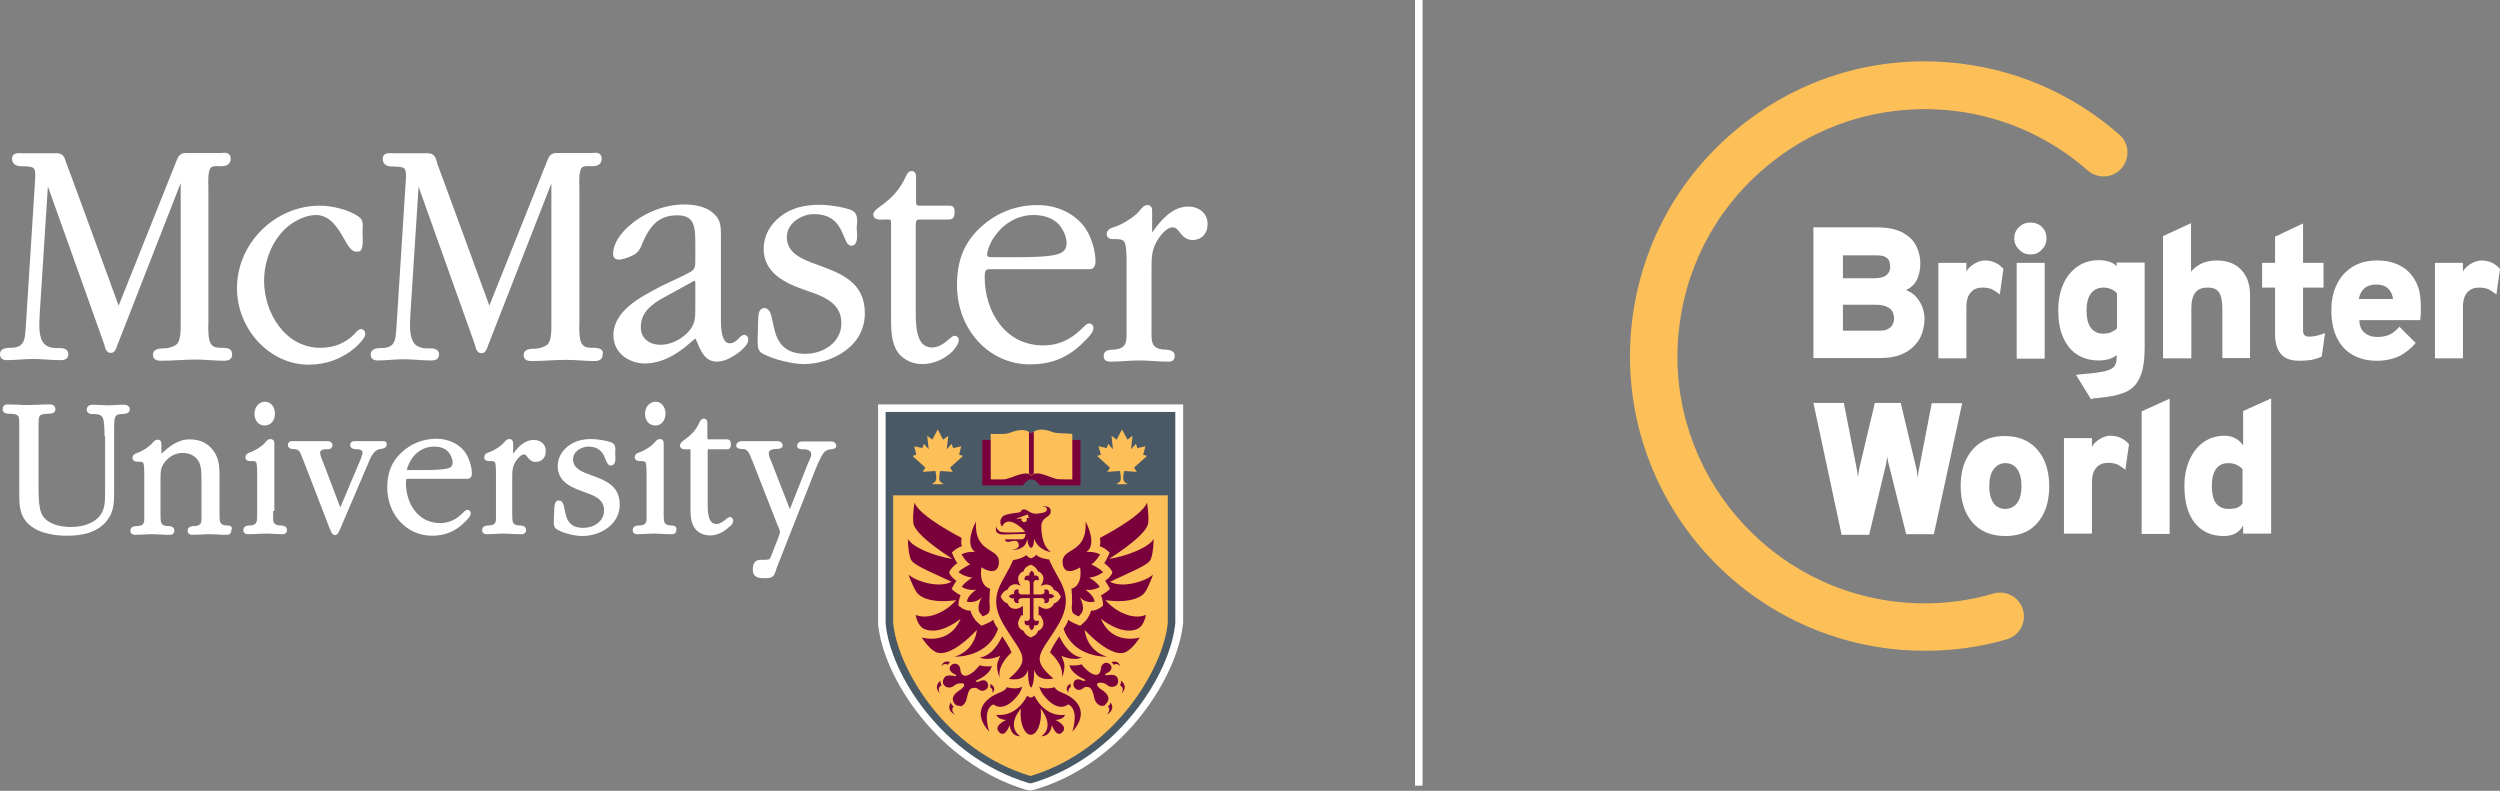 <?xml version="1.0" encoding="utf-8"?>
<!-- Generator: Adobe Illustrator 28.3.0, SVG Export Plug-In . SVG Version: 6.00 Build 0)  -->
<svg version="1.1" id="Layer_1" xmlns="http://www.w3.org/2000/svg" xmlns:xlink="http://www.w3.org/1999/xlink" x="0px" y="0px"
	 viewBox="0 0 830.2 262.6" style="enable-background:new 0 0 830.2 262.6;" xml:space="preserve">
<rect x="0" y="0" width="830.2" height="262.6" fill="#808080" stroke="none"/>
<style type="text/css">
	.st0{fill:#FFFFFF;}
	.st1{fill:#495965;}
	.st2{fill:#7A003C;}
	.st3{fill:#FDBF57;}
</style>
<g>
	<g>
		<g>
			<path class="st0" d="M76.6,116.2c-0.8-0.7-2-0.7-2.9-0.7l-0.3,0c-1.3,0-2.5-0.1-3.3-1.2c-1-1.3-1-5.2-0.9-6.9l0-0.4V63.2
				c0-0.4,0-0.8,0-1.3c-0.1-1.9-0.1-5,0.7-6.1c0.5-0.7,1.9-0.7,3-0.6c0.3,0,0.5,0,0.7,0c2.7,0,3-1.7,3-2.5c0-0.7-0.2-1.2-0.6-1.5
				c-0.6-0.6-1.6-0.5-2.4-0.4c-0.2,0-0.4,0-0.6,0H62.2c-1.1,0-2.5,0-3.3,1.9l-19.5,48.8c-3.1-8.6-17.2-47-17.2-46.9
				C22,54.3,22,54,21.9,53.8c-0.4-1.4-0.9-2.9-3-2.9H7.6c-0.2,0-0.4,0-0.6,0c-0.8-0.1-1.7-0.1-2.4,0.4C4.2,51.6,4,52.1,4,52.7
				c0,0.7,0.3,2.5,3,2.5c2.2,0,3.6,0.1,4.2,0.7c0.6,0.6,0.6,2.1,0.4,4.8l-3,47.2c-0.3,5.7-0.7,7.6-5.4,7.6c-2.8,0-3.2,1.3-3.2,2.1
				c0,0.9,0.4,2,2.3,2c1.4,0,2.9-0.1,4.3-0.2c1.4-0.1,2.9-0.2,4.4-0.2c1.4,0,2.9,0.1,4.4,0.2c1.5,0.1,3,0.2,4.5,0.2
				c0.9,0,2.8,0,2.8-2c0-0.5-0.2-1-0.5-1.3c-0.8-0.8-2.1-0.7-3-0.7h-0.2c-2,0-3.4-0.5-4.3-1.4c-1.8-1.9-1.8-5.6-1.5-10.2l2.7-42.1
				c3.1,8.7,18.8,52.7,18.8,52.7l0,0.1c0.2,0.9,0.6,2.5,2.1,2.5c1.3,0,1.7-1.3,2-2.1l0.1-0.3l21.1-54v46.4l0,0.6
				c0,1.9,0,5.3-1.3,6.5c-0.9,0.8-2.8,1.4-4.1,1.4l-0.3,0c-0.8,0-2.1,0-2.9,0.7c-0.4,0.4-0.6,0.8-0.6,1.4c0,0.9,0.4,2,2.6,2
				c1.9,0,3.9-0.1,5.8-0.2c1.9-0.1,3.9-0.2,5.9-0.2c1.6,0,3.1,0.1,4.7,0.2c1.6,0.1,3.2,0.2,4.7,0.2c2.1,0,2.6-1.1,2.6-2
				C77.1,117.1,76.9,116.6,76.6,116.2"/>
			<path class="st0" d="M118.4,83.6c-1.7,0-2.8-1.9-4.2-4.4c-2-3.5-4.6-7.8-9.3-7.8c-3.6,0-7.6,2.2-10,4.4
				c-4.5,4.2-7.2,10.8-7.2,17.5c0,10.7,7.1,22.2,18.7,22.2c4.5,0,8.5-1.6,11.4-4.7l0.2-0.2c0.6-0.7,1.2-1.3,1.9-1.3
				c0.8,0,1.4,0.7,1.4,1.6c0,0.6-0.3,1.7-3.3,4.5c-4.3,3.7-9.6,5.7-15.5,5.7c-12.9,0-23.8-11.7-23.8-25.4
				c0-14.9,12.6-27.4,27.5-27.4c3.8,0,9.6,1.2,13.1,3.8c1.4,1,1.2,2.9,1.1,4.5c0,0.3,0,0.7,0,0.9c0,0.1,0,0.3,0,0.6
				c0.1,2,0.2,4.3-0.8,5.3C119.3,83.4,118.8,83.6,118.4,83.6"/>
			<path class="st0" d="M199.8,116.2c-0.8-0.7-2-0.7-2.9-0.7l-0.3,0c-1.3,0-2.5-0.1-3.3-1.2c-1-1.3-1-5.2-0.9-6.9l0-0.4V63.2
				c0-0.4,0-0.8,0-1.3c-0.1-1.9-0.1-5,0.7-6.1c0.5-0.7,1.9-0.7,3-0.6c0.3,0,0.5,0,0.7,0c2.7,0,3-1.7,3-2.5c0-0.7-0.2-1.2-0.6-1.5
				c-0.6-0.6-1.6-0.5-2.4-0.4c-0.2,0-0.4,0-0.6,0h-10.9c-1.1,0-2.5,0-3.3,1.9l-19.5,48.8c-3.1-8.6-17.2-47-17.2-46.9
				c-0.1-0.3-0.2-0.5-0.2-0.8c-0.4-1.4-0.9-2.9-3-2.9h-11.4c-0.2,0-0.4,0-0.6,0c-0.8-0.1-1.7-0.1-2.4,0.4c-0.4,0.3-0.6,0.8-0.6,1.5
				c0,0.7,0.3,2.5,3,2.5c2.2,0,3.6,0.1,4.2,0.7c0.6,0.6,0.6,2.1,0.4,4.8l-3,47.2c-0.3,5.7-0.7,7.6-5.4,7.6c-2.8,0-3.2,1.3-3.2,2.1
				c0,0.9,0.4,2,2.3,2c1.4,0,2.9-0.1,4.3-0.2c1.4-0.1,2.9-0.2,4.4-0.2c1.4,0,2.9,0.1,4.4,0.2c1.5,0.1,3,0.2,4.5,0.2
				c0.9,0,2.8,0,2.8-2c0-0.5-0.2-1-0.5-1.3c-0.8-0.8-2.1-0.7-3-0.7h-0.2c-2,0-3.4-0.5-4.3-1.4c-1.8-1.9-1.8-5.6-1.5-10.2l2.7-42.1
				c3.1,8.7,18.8,52.7,18.8,52.7l0,0.1c0.2,0.9,0.6,2.5,2.1,2.5c1.3,0,1.7-1.3,2-2.1l0.1-0.3l21.1-54v46.4l0,0.6
				c0,1.9,0,5.3-1.3,6.5c-0.9,0.8-2.8,1.4-4.1,1.4l-0.3,0c-0.8,0-2.1,0-2.9,0.7c-0.4,0.4-0.6,0.8-0.6,1.4c0,0.9,0.4,2,2.5,2
				c1.9,0,3.9-0.1,5.8-0.2c1.9-0.1,3.9-0.2,5.9-0.2c1.6,0,3.1,0.1,4.7,0.2c1.6,0.1,3.2,0.2,4.7,0.2c2.1,0,2.6-1.1,2.6-2
				C200.3,117.1,200.2,116.6,199.8,116.2"/>
			<path class="st0" d="M227.4,91.3c3.5-1.8,3.5-1.8,3.5-5.6v-4.9c0-5.8-0.4-9.3-6-9.3c-5.4,0-8.7,2.6-11.4,8.9l-0.2,0.5
				c-0.6,1.5-1.3,3-3,3.8c-1.1,0.6-3.3,1.5-4.7,1.5c-1.4,0-2-0.7-2-2c0-3.1,2.4-6.5,4.5-8.4c5-4.9,12.3-7.9,19.1-7.9
				c4.5,0,7.8,1.1,9.9,3.1c2.4,2.1,2.3,4.8,2.3,7.5l0,1.1v26.2v0.2c0,1.8,0,6,1.6,7.5c0.4,0.4,0.8,0.5,1.4,0.5c1.3,0,2.2-0.9,3-1.7
				c0.6-0.6,1.1-1.1,1.7-1.1c0.8,0,1.4,0.7,1.4,1.6c0,1.5-1.7,3-2.6,3.8l-0.1,0.1c-2.1,1.6-4.9,3.4-7.8,3.4c-3.8,0-5.3-3.6-6.3-6
				c-0.3-0.7-0.7-1.6-0.9-1.8l0.1,0l0.2,0c-0.2,0.1-0.8,0.6-1.4,1.1c-2.7,2.4-8.4,7.3-15.6,7.3c-5,0-10.4-3.3-10.4-9.4
				c0-8,9-12.7,15-15.8l0.7-0.4L227.4,91.3 M220.6,98.7c-4,2.2-7.8,4.9-7.8,9.9c0,4.3,3.5,5.9,6.5,5.9c3.3,0,6.7-1.6,9.2-4.2
				c2.3-2.6,2.4-4.3,2.4-7.9v-6.7c0-0.1,0-0.2,0-0.3c0.1-1.7-0.1-2.1-0.2-2.2l0.1,0l0,0c-0.1,0-0.3,0.1-0.5,0.2
				c-0.2,0.1-0.3,0.1-0.5,0.2l0.1,0L220.6,98.7"/>
			<path class="st0" d="M251.8,105.4l0-0.2c0.1-0.9,0.3-2.9,2-2.9c1.8,0,2.3,2.1,2.8,4.6c0.9,4.5,2.1,10.6,10.8,10.6
				c5.8,0,12-3.6,12-10.2c0-6.1-4.9-8.4-9.5-10.1l-0.9-0.3c-6.5-2.2-15.4-5.3-15.4-14.3c0-4.2,2-8,5.8-10.9
				c3.3-2.5,7.5-3.7,12.7-3.7c2.7,0,8.3,0.7,10.9,1.9c1.8,0.9,1.7,3,1.6,4.6c0,0.4-0.1,0.7-0.1,1c0,0.1,0,0.3,0,0.5
				c0.2,2,0.3,4.2-0.6,5.1c-0.3,0.3-0.7,0.5-1.1,0.5c-1.3,0-1.8-1.3-2.5-3c-1.3-3.1-3-7.5-10.1-7.5c-3.6,0-8.9,2.7-8.9,7.6
				c0,5.5,5,7.4,10.9,9.5c7,2.6,15,5.5,15,15.8c0,11.7-11.9,16.9-20.3,16.9c-3.5,0-9.8-1.4-13.5-3.4c-1.8-0.9-1.8-2.5-1.8-4.1l0-0.5
				L251.8,105.4"/>
			<path class="st0" d="M318.4,112.9c0-0.7-0.6-1.4-1.4-1.4c-0.5,0-1,0.4-1.8,1.1c-1.3,1.1-3.3,2.8-5.6,2.8c-1.3,0-2.3-0.4-3.1-1.1
				c-2.4-2.3-2.4-7.5-2.4-11V103V74.8c0-1.1,0.2-1.5,0.4-1.7c0.3-0.2,0.9-0.2,1.7-0.2c0.3,0,0.7,0,1.1,0h5.8c0.4,0,0.8,0,1.1,0
				c0.9,0,1.6,0.1,2.2-0.4c0.5-0.5,0.6-1.3,0.6-2c0-0.8,0-2.2-1.6-2.2l-10.2,0c-0.8-0.1-1-0.1-1-1.6v-7.9c0-1.7-0.8-2-1.5-2
				c-1,0-1.5,1-1.7,1.4c-2.3,5.2-5.2,7.9-9.6,11l-0.2,0.2c-0.5,0.4-1.2,1-1.2,1.9c0,0.4,0.2,0.8,0.5,1.1c0.7,0.6,2,0.6,3.1,0.5
				c0.1,0,0.3,0,0.3,0c0.2,0,0.5,0,0.7,0c0.4,0,1,0,1.1,0.1c0,0,0.2,0.3,0.2,1.3V103l0,1.6c0,4.3-0.1,9.2,2.4,12.6
				c1.8,2.3,4.7,3.7,8,3.7c3.6,0,7.2-1.5,10.1-4.3C316.7,116.1,318.4,114.4,318.4,112.9"/>
			<path class="st0" d="M361.7,107.4c-0.6,0-1.2,0.5-2.2,1.5c-2.1,2-6,5.8-13.1,5.8c-12.7,0-19.4-11.4-19.4-22.6
				c0-1.4,0.1-2.1,0.5-2.4c0.4-0.4,1.2-0.3,2.6-0.3l0.5,0h31.3c0.6,0,1.9-0.3,1.9-2.6c0-3.8-1.6-8.7-3.8-11.6
				c-3.5-4.5-9.1-7.1-15.5-7.1c-7.2,0-13.8,2.6-19.1,7.6c-5.2,4.9-7.6,10.8-7.6,19c0,14.7,10.6,26.3,24.2,26.3c6.8,0,12-2,16.8-6.4
				l0.1-0.1c2.9-2.7,4.2-4.3,4.2-5.4C363.2,108.1,362.5,107.4,361.7,107.4 M330.3,78.5c3-4.4,7.8-7.1,12.9-7.1
				c2.6,0,6.1,0.6,8.5,3.2c1.5,1.8,2.5,4.2,2.5,6.1c0,2.1-1,3.2-3.3,3.8c-2.9,0.8-8.7,0.9-11.8,0.9h-8.4c-0.2,0-0.3,0-0.5,0
				c-0.7,0-1.8,0.1-2.2-0.3c-0.1-0.1-0.2-0.2-0.2-0.5C327.8,83,329.3,79.7,330.3,78.5"/>
			<path class="st0" d="M394.6,68.6c-5.5,0-9.2,4.9-11.2,7.5c-0.3,0.4-0.6,0.8-0.8,1.1c0-0.2,0-0.6,0-1c0-0.1,0-0.2,0-0.3v-5.5
				l0-0.2c0-0.5,0-1.3-0.5-1.7c-0.2-0.2-0.5-0.4-1.1-0.4c-1,0-1.6,0.8-2.1,1.3c-0.1,0.1-0.2,0.2-0.3,0.4c-1.6,2.1-6,4.8-8.3,5.5
				c-0.1,0-0.3,0.1-0.4,0.1c-0.9,0.3-2.4,0.8-2.4,2.4c0,0.9,0.8,1.6,1.9,1.6h1.3c1.2,0,2.1,0.2,2.5,0.7c0.9,0.9,0.9,5,0.9,6.3l0,0.4
				v20.9c0,0.6,0,1.2,0,1.8c0.1,4.2,0,6.2-4.1,6.6c-0.2,0-0.3,0-0.5,0c-1,0.1-3,0.1-3,2.2c0,1.1,0.8,1.8,2.1,1.8
				c1.6,0,3.3-0.1,4.9-0.2c1.6-0.1,3.3-0.2,4.9-0.2c1.5,0,3,0.1,4.7,0.2c1.7,0.1,3.4,0.2,5.1,0.2c1.2,0,1.9-0.7,1.9-1.9
				c0-1.9-2-2-3.1-2.1c-0.2,0-0.3,0-0.5,0c-4.1-0.4-4.2-2.4-4.1-6.6c0-0.6,0-1.2,0-1.8V90v-0.5c0-4.1,0-6.8,2.3-10.3
				c1.1-1.5,2.8-3.7,4.7-3.7c1,0,1.6,0.6,2.4,1.7c0.9,1.1,2,2.5,4.2,2.5c3,0,5-2.1,5-5.1C401.2,71.1,398.4,68.6,394.6,68.6"/>
			<path class="st0" d="M34.7,144.9l0-0.3c0-1.4,0-4.8-0.6-5.9c-0.6-1.1-1.7-1.2-3.1-1.2H31c-0.5,0-1.3,0-1.8-0.5
				c-0.2-0.2-0.4-0.5-0.4-1c0-0.4,0.2-0.8,0.4-1.1c0.4-0.3,0.9-0.5,1.6-0.5c1,0,1.9,0.1,2.8,0.1c0.9,0.1,1.8,0.1,2.7,0.1
				c0.8,0,1.5-0.1,2.3-0.1c0.8-0.1,1.6-0.1,2.5-0.1c1.8,0,2,1.1,2,1.5c0,1.1-0.9,1.6-2.7,1.6c-2.3,0-2.4,1.1-2.5,3.8
				c0,0.4,0,0.7,0,1.1l0,20.7c0,4.1,0,7.7-3.6,11.1c-2.7,2.5-6.6,3.7-12.1,3.7c-2.9,0-8.4-0.4-11.9-3.2c-3.9-2.9-3.9-6.9-3.9-11.2
				v-0.4v-20.9l0-0.8c0-1.8,0-2.9-0.5-3.4c-0.4-0.4-1.3-0.6-2.8-0.6c-1.5,0-2.2-0.5-2.2-1.5c0-0.5,0.1-0.9,0.4-1.2
				c0.3-0.3,0.7-0.4,1.3-0.4c1.2,0,2.4,0.1,3.5,0.1c1.1,0.1,2.3,0.1,3.4,0.1c1.2,0,2.3-0.1,3.5-0.1c1.2-0.1,2.4-0.1,3.6-0.1
				c1.1,0,1.8,0.6,1.8,1.6c0,1-0.8,1.5-2.3,1.5c-1.6,0-2.4,0.2-2.8,0.6c-0.5,0.5-0.5,1.7-0.5,3.4l0,0.8V161v0.7c0,2.8,0,7.1,1.2,9.3
				c2.1,3.7,7.7,4,9.4,4c2.4,0,6.8-0.4,9.5-3.4c2-2.3,2-5,2-8.1v-0.3V144.9z"/>
			<path class="st0" d="M75.4,174.5l-0.3,0c-2.1-0.2-2.2-1.1-2.2-3.7c0-0.4,0-0.7,0-1.1v-10.5l0-0.5c0-3.1,0-6.3-2-9
				c-1.8-2.5-4.5-3.8-7.9-3.8c-4.2,0-7.2,2.8-9,4.4c-0.1,0.1-0.3,0.3-0.4,0.4v-3l0-0.1c0-0.4,0-0.9-0.4-1.3
				c-0.2-0.2-0.4-0.3-0.9-0.3c-0.7,0-1.2,0.5-1.5,0.9l-0.2,0.2c-0.9,1.2-3.5,2.8-4.8,3.2l-0.2,0.1c-0.6,0.2-1.6,0.5-1.6,1.7
				c0,0.7,0.6,1.2,1.4,1.2h0.8c0.7,0,1.1,0.2,1.3,0.3c0.2,0.2,0.4,1,0.4,3.6v0.2v12.5c0,0.4,0,0.7,0,1.1c0.1,2.6,0,3.5-2.2,3.7
				l-0.3,0c-0.6,0-2.1,0.1-2.1,1.6c0,0.6,0.4,1.3,1.6,1.3c1,0,2-0.1,2.9-0.1c1-0.1,2-0.1,2.9-0.1c0.9,0,1.8,0.1,2.7,0.1
				c1,0.1,2,0.1,3.1,0.1c0.9,0,1.4-0.6,1.4-1.4c0-1.4-1.5-1.5-2.1-1.5l-0.3,0c-2.1-0.2-2.2-1.1-2.2-3.7c0-0.3,0-0.7,0-1.1v-11.2
				c0-2.6,0.2-3.9,1.8-5.7c1.5-1.7,3.5-2.6,5.6-2.6c2.2,0,4.2,1,5.2,2.7c1,1.6,1,4.2,1,6.2v10.6c0,0.4,0,0.7,0,1.1
				c0.1,2.6,0,3.5-2.2,3.7l-0.3,0c-0.6,0-2.1,0.1-2.1,1.6c0,0.6,0.4,1.3,1.6,1.3c1,0,2-0.1,2.9-0.1c1-0.1,1.9-0.1,2.9-0.1
				c0.9,0,1.8,0.1,2.7,0.1c1,0.1,2,0.1,3,0.1c0.9,0,1.4-0.6,1.4-1.4C77.5,174.6,76.1,174.5,75.4,174.5"/>
			<path class="st0" d="M84.5,137.4c0-2.2,1.5-4,3.5-4c2.1,0,3.3,2,3.3,3.9c0,2.4-1.4,4-3.4,4C85.9,141.3,84.5,139.7,84.5,137.4
				 M90.7,169.7c0,0.4,0,0.7,0,1.1c-0.1,2.6,0,3.5,2.2,3.7l0.3,0c0.6,0,2.1,0.1,2.1,1.5c0,0.9-0.6,1.4-1.4,1.4c-1,0-2.1-0.1-3-0.1
				c-1-0.1-1.9-0.1-2.7-0.1c-1,0-2,0.1-2.9,0.1c-1,0.1-2,0.1-2.9,0.1c-1.2,0-1.6-0.7-1.6-1.3c0-1.5,1.4-1.6,2.1-1.6l0.3,0
				c2.1-0.2,2.2-1.1,2.2-3.7c0-0.4,0-0.7,0-1.1v-12.5v-0.2c0-2.6-0.2-3.4-0.4-3.6c-0.1-0.1-0.5-0.3-1.3-0.3h-0.8
				c-0.9,0-1.4-0.5-1.4-1.2c0-1.2,1.1-1.5,1.6-1.7l0.2-0.1c1.3-0.4,3.9-2,4.8-3.2l0.2-0.2c0.3-0.4,0.7-0.9,1.5-0.9
				c0.4,0,0.7,0.2,0.9,0.3c0.4,0.4,0.4,0.9,0.4,1.3l0,0.1V169.7z"/>
			<path class="st0" d="M128.2,146.8c-0.3-0.3-0.7-0.3-1-0.3l-0.2,0h-9.1c-0.4,0-1.6,0-1.6,1.3c0,1.4,1.8,1.4,2.4,1.4
				c0.4,0,1.7,0.1,1.7,1.1c0,0.5-0.4,1.5-0.6,2.1c-0.1,0.2-0.1,0.4-0.2,0.5c0,0-4.8,11.3-6.6,15.6c-1.6-4.2-5.7-15-5.7-15l-0.1-0.2
				c-0.3-0.7-0.9-2.2-0.9-2.9c0-0.9,1-1.2,1.6-1.2l0.2,0c0.5,0,1.3,0.1,1.9-0.4c0.2-0.2,0.4-0.5,0.4-0.9c0-0.4-0.1-0.8-0.4-1
				c-0.4-0.4-1-0.4-1.4-0.4l-0.1,0H97.3l-0.1,0c-0.3,0-0.8,0-1.2,0.3c-0.2,0.2-0.4,0.5-0.4,0.9c0,0.9,0.6,1.4,1.8,1.4
				c2,0.1,2.2,0.8,3,3l0.2,0.4l9,23.3l0.4,0.8c0.2,0.7,0.7,1.1,1.2,1.1c0.9,0,1.3-1,1.6-1.7l0.1-0.2l0,0l0,0l8.8-20.6
				c0.1-0.3,0.3-0.6,0.4-0.9c0.9-2.3,2-4.9,4.1-5.2l0.2,0c0.5-0.1,2-0.2,2-1.5C128.5,147.6,128.5,147.1,128.2,146.8"/>
			<path class="st0" d="M155.2,169.3c-0.5,0-0.9,0.4-1.5,1c-1.2,1.2-3.5,3.4-7.6,3.4c-7.4,0-11.3-6.7-11.3-13.3c0-1,0.1-1.2,0.2-1.3
				c0.1-0.1,0.7-0.1,1.3-0.1l0.3,0h18.7c0.3,0,1.4-0.1,1.4-1.8c0-2.3-1-5.3-2.3-7.1c-2.1-2.8-5.6-4.4-9.5-4.4
				c-4.4,0-8.4,1.6-11.6,4.6c-3.2,3-4.7,6.6-4.7,11.6c0,9,6.5,16,14.8,16c4.1,0,7.3-1.2,10.3-3.9c2.3-2.1,2.6-2.9,2.6-3.5
				C156.4,169.9,155.9,169.3,155.2,169.3 M136.7,152.4c1.7-2.6,4.5-4.1,7.4-4.1c1.5,0,3.5,0.3,4.8,1.8c0.9,1,1.4,2.4,1.4,3.5
				c0,1.1-0.5,1.7-1.8,2c-1.7,0.4-5.1,0.5-7,0.5h-5l-0.3,0c-0.2,0-0.9,0-1.1-0.1l0-0.1C135.3,155,136.2,153.1,136.7,152.4"/>
			<path class="st0" d="M177.3,146.1c-3.4,0-5.7,2.9-6.9,4.6v-3.2l0-0.1c0-0.4,0-0.9-0.4-1.3c-0.2-0.2-0.4-0.3-0.9-0.3
				c-0.7,0-1.2,0.5-1.5,0.9l-0.2,0.2c-0.9,1.2-3.5,2.8-4.8,3.2l-0.2,0.1c-0.6,0.2-1.6,0.5-1.6,1.7c0,0.7,0.6,1.2,1.4,1.2h0.8
				c0.7,0,1.1,0.2,1.3,0.3c0.2,0.2,0.4,1,0.4,3.6v0.2v12.5c0,0.4,0,0.7,0,1.1c0.1,2.6,0,3.5-2.2,3.7l-0.3,0c-0.6,0-2.1,0.1-2.1,1.6
				c0,0.6,0.4,1.3,1.6,1.3c1,0,2-0.1,2.9-0.1c1-0.1,1.9-0.1,2.9-0.1c0.9,0,1.8,0.1,2.7,0.1c1,0.1,2,0.1,3.1,0.1
				c0.9,0,1.4-0.6,1.4-1.4c0-1.4-1.5-1.5-2.1-1.5l-0.3,0c-2.1-0.2-2.2-1.1-2.2-3.7c0-0.4,0-0.7,0-1.1v-10.5v-0.3c0-2.5,0-4,1.3-5.9
				c0.6-0.8,1.6-2.1,2.6-2.1c0.5,0,0.7,0.3,1.2,0.9c0.5,0.7,1.3,1.6,2.7,1.6c1.9,0,3.3-1.4,3.3-3.3
				C181.5,147.8,179.7,146.1,177.3,146.1"/>
			<path class="st0" d="M184.1,168.3L184.1,168.3c0.1-0.7,0.2-2.1,1.5-2.1c1.3,0,1.6,1.5,1.9,3c0.5,2.7,1.2,6.1,6.2,6.1
				c3.3,0,6.9-2,6.9-5.8c0-3.1-2.1-4.5-5.5-5.7l-0.5-0.2c-4-1.4-9.4-3.2-9.4-8.8c0-2.6,1.2-4.9,3.5-6.7c2.1-1.6,4.6-2.3,7.8-2.3
				c1.6,0,5.1,0.5,6.7,1.2c1.3,0.6,1.2,2,1.1,3c0,0.2,0,0.4,0,0.6l0,0.3c0.1,1.2,0.2,2.6-0.5,3.3c-0.2,0.2-0.5,0.4-0.9,0.4
				c-1,0-1.4-1-1.8-2c-0.7-1.8-1.7-4.3-5.8-4.3c-2,0-5,1.5-5,4.2c0,3.1,2.9,4.2,6.3,5.4c4.3,1.6,9.2,3.3,9.2,9.7
				c0,6.5-6.3,10.4-12.5,10.4c-2.1,0-6-0.8-8.2-2.1c-1.2-0.6-1.2-1.7-1.2-2.7l0-0.3L184.1,168.3"/>
			<path class="st0" d="M217.6,141.3c2,0,3.4-1.6,3.4-4c0-1.9-1.2-3.9-3.3-3.9c-2,0-3.5,1.8-3.5,4
				C214.2,139.7,215.6,141.3,217.6,141.3"/>
			<path class="st0" d="M222.9,174.5l-0.3,0c-2.1-0.2-2.2-1.1-2.2-3.7c0-0.4,0-0.7,0-1.1v-22.2v-0.1c0-0.4,0-0.9-0.4-1.3
				c-0.2-0.2-0.4-0.3-0.9-0.3c-0.7,0-1.2,0.5-1.5,0.9l-0.2,0.2c-0.9,1.2-3.5,2.8-4.8,3.2l-0.2,0.1c-0.6,0.2-1.6,0.5-1.6,1.7
				c0,0.7,0.6,1.2,1.4,1.2h0.8c0.7,0,1.1,0.2,1.3,0.3c0.2,0.2,0.4,1,0.4,3.6l0,0.2v12.5c0,0.4,0,0.7,0,1.1c0.1,2.6,0,3.5-2.2,3.7
				l-0.3,0c-0.6,0-2.1,0.1-2.1,1.6c0,0.6,0.4,1.3,1.6,1.3c1,0,2-0.1,2.9-0.1c1-0.1,1.9-0.1,2.9-0.1c0.9,0,1.8,0.1,2.7,0.1
				c1,0.1,2,0.1,3,0.1c0.9,0,1.4-0.6,1.4-1.4C224.9,174.6,223.5,174.5,222.9,174.5"/>
			<path class="st0" d="M243.5,172.9c0-0.5-0.5-1.2-1.1-1.2c-0.4,0-0.7,0.3-1.3,0.7c-0.7,0.6-1.9,1.6-3.2,1.6
				c-0.7,0-1.2-0.2-1.6-0.6c-1.3-1.3-1.3-4.4-1.3-6.4v-0.1V150c0-0.6,0.1-0.8,0.1-0.8c0.1-0.1,0.5,0,0.8,0c0.2,0,0.4,0,0.7,0h3.5
				c0.2,0,0.5,0,0.7,0c0.6,0,1.1,0.1,1.5-0.3c0.4-0.4,0.4-0.9,0.4-1.4c0-0.4,0-1.6-1.3-1.6l-6.1,0c-0.2,0-0.3,0-0.3-0.1
				c0,0-0.1-0.2-0.1-0.6v-4.7c0-1.3-0.8-1.5-1.2-1.5c-0.8,0-1.1,0.8-1.3,1c-1.3,3-3,4.6-5.7,6.5l-0.1,0.1c-0.3,0.3-0.8,0.7-0.8,1.4
				c0,0.3,0.1,0.6,0.4,0.8c0.5,0.5,1.3,0.4,2.1,0.4l0.2,0c0.1,0,0.3,0,0.4,0c0.1,0,0.3,0,0.4,0c0,0.1,0,0.2,0,0.5v17.2l0,0.9
				c0,2.6-0.1,5.6,1.5,7.7c1.1,1.5,3,2.3,5,2.3c2.2,0,4.4-1,6.2-2.7C242.4,174.9,243.5,173.9,243.5,172.9"/>
			<path class="st0" d="M276.1,146.6h-9.8c-0.9,0-1.6,0.7-1.6,1.5c0,1.1,1.5,1.1,2.1,1.1c1.7,0,2.6,0.6,2.6,1.7
				c0,0.6-0.5,1.7-0.8,2.4l-0.1,0.1c0,0-4.5,11.4-6.2,15.7c-1.7-4.4-6.3-16.2-6.3-16.2l-0.1-0.1c-0.3-0.7-0.6-1.7-0.6-2.4
				c0-1.3,2.2-1.3,2.4-1.3c1.4,0,2.2-0.4,2.2-1.1c0-1-0.8-1.5-1.6-1.5h-11.9c-1.1,0-1.9,0.6-1.9,1.5c0,1.1,1.5,1.1,2.2,1.1
				c1.5,0,2.2,1.4,3,3.6l0.3,0.7l8.1,20.7c0.1,0.2,0.2,0.5,0.3,0.7c0.3,0.6,0.6,1.4,0.6,1.9c0,0.5-0.2,0.9-0.4,1.4
				c-0.1,0.1-0.1,0.3-0.1,0.4l-2.1,5.3c-0.1,0.2-0.1,0.3-0.2,0.5c-0.3,0.8-0.5,1.4-1,1.5c-0.6,0.1-1.4,0.1-2,0.1l-0.5,0
				c-2.7,0-2.7,2.3-2.7,3.3c0,0.9,0.2,1.5,0.7,2c0.9,0.8,2.2,0.8,3.3,0.8h0.1c2.7,0,3-0.7,3.7-3l0-0.1l12.4-31.5
				c0.5-1.3,2.1-5.4,3.3-7c0.5-0.7,1.7-1.2,2.2-1.2l0.3,0c0.6-0.1,1.7-0.2,1.7-1C277.7,147.2,277,146.6,276.1,146.6"/>
		</g>
		<path class="st0" d="M340.8,262.3c-29.6-8.9-47.6-37.7-49.2-55.1c0-0.2,0-72.9,0-72.9h101.3v72.4c-1.6,17.6-19.5,46.7-49.2,55.5
			l-1.4,0.3L340.8,262.3z"/>
		<path class="st1" d="M294.1,136.8c0,0,0,70.1,0,70.2c1.5,16.7,18.8,44.4,47.4,53l0.4,0.1l0.2,0l0.1,0l0.2,0l0.1,0l0.4-0.1
			c28.6-8.6,45.9-36.4,47.4-53.2v-70H294.1z"/>
		<path class="st2" d="M326.2,146.1v15.1h13.5l0.1-0.1c0,0,1-1.9,2.7-1.9c0,0,0,0,0,0c1.7,0,2.7,1.9,2.7,1.9l0.1,0.1h13.5v-15.1
			H326.2z"/>
		<path class="st3" d="M342.1,164.5h45.7v42.3c-1.3,14.5-17,42.3-45.6,50.9c-28.6-8.6-44.3-36.3-45.6-50.9v-42.3h45.7H342.1z"/>
		<path class="st3" d="M309.4,160.8l0.7-0.5c0.3-0.2,0.7-0.5,0.8-1.3c0.1-1.2-0.2-2.2-0.3-2.6l-4.2,0.3l0.9-1.4l-4.3-3.9l1.3-0.4
			l-0.7-2.8l2.7,0.6l0.5-1.4l1.6,1.8l-0.5-4.5l1.7,1.3l1.8-3.4l1.8,3.4l1.7-1.3l-0.5,4.5l1.6-1.8l0.5,1.4l2.7-0.6l-0.7,2.8l1.3,0.4
			l-4.3,3.9l0.9,1.4l-4.2-0.3c-0.1,0.4-0.3,1.4-0.3,2.6c0,0.8,0.5,1.1,0.8,1.3l0.7,0.5H309.4z"/>
		<path class="st3" d="M370.7,160.8l0.7-0.5c0.3-0.2,0.8-0.5,0.8-1.3c0-1.2-0.2-2.2-0.3-2.6l-4.2,0.3l0.9-1.4l-4.3-3.9l1.3-0.4
			l-0.8-2.8l2.7,0.6l0.5-1.4l1.6,1.8l-0.5-4.5l1.7,1.3l1.8-3.4l1.8,3.4l1.7-1.3l-0.5,4.5l1.6-1.8l0.5,1.4l2.7-0.6l-0.8,2.8l1.3,0.4
			l-4.3,3.9l0.9,1.4l-4.2-0.3c-0.1,0.4-0.3,1.4-0.3,2.6c0.1,0.9,0.5,1.1,0.8,1.3l0.7,0.5H370.7z"/>
		<path class="st3" d="M353.8,143.9c0,0-2.8,0.1-4.2-0.4c-2.8-1.1-5-1.1-6.4-0.1c-0.3,0.2-0.5,0.4-0.7,0.7c-0.2-0.2-0.3-0.4-0.5-0.5
			c0,0,0,0,0,0c-0.1,0-0.1-0.1-0.2-0.1c-1.4-1-3.6-0.9-6.4,0.2c-1.4,0.6-4.2,0.4-4.2,0.4l-2.2,0v15.1l0.2,0c0.1,0,0.9,0,1.9,0
			c1.2,0,2.5,0,2.9-0.1c0.5-0.1,1.3-0.4,2.2-0.7c1.8-0.7,4.1-1.5,5.5-1c0.2,0.1,0.4,0.2,0.6,0.4l0.2,0.2l0.2-0.2
			c0,0,0.1-0.1,0.2-0.1c0,0,0.1-0.1,0.1-0.1c0.1-0.1,0.2-0.1,0.3-0.2c1.4-0.6,3.7,0.3,5.5,1c0.9,0.3,1.7,0.6,2.2,0.7
			c0.8,0.1,4.7,0.1,4.9,0.1l0.2,0v-15.1L353.8,143.9z"/>
		<path class="st2" d="M342.4,144c-0.2-0.2-0.3-0.4-0.5-0.5c0,0,0,0,0,0c-0.1,0-0.1-0.1-0.2-0.1v13.9l0,0c0.2,0.1,0.4,0.2,0.6,0.4
			l0.2,0.2l0.2-0.2c0,0,0.1-0.1,0.2-0.1c0,0,0.1-0.1,0.1-0.1c0.1-0.1,0.2-0.1,0.3-0.2l0-13.9C342.9,143.5,342.6,143.7,342.4,144z"/>
		<path class="st2" d="M315.6,219.9c0,0-0.7,0.3-0.8,0.9c0,0-1.3-0.9-2.2,0.5C312.6,221.4,312.9,219,315.6,219.9"/>
		<path class="st2" d="M312.4,226c0,0-0.3,0.7,0.3,1.6c0,0-1.7,0.6-0.6,2.7C312.1,230.3,309.7,228,312.4,226"/>
		<path class="st2" d="M315.8,233.2c0,0-0.1,0.7,0.9,1.4c0,0-1.3,1.1,0.4,2.7C317.1,237.3,314,236,315.8,233.2"/>
		<path class="st2" d="M355.5,228.2c-0.4,0.2-0.8,0.6-0.7,1.8c0,0-1.6-1.7,0.6-2.9l0.2-0.1c0,0-0.3,0.7,0.1,1.2
			C355.8,228.1,355.6,228.2,355.5,228.2"/>
		<path class="st2" d="M369,219.9c0,0,0.7,0.3,0.8,0.9c0,0,1.3-0.9,2.2,0.5C372,221.4,371.7,219,369,219.9"/>
		<path class="st2" d="M372.2,226c0,0,0.3,0.7-0.3,1.6c0,0,1.7,0.6,0.6,2.7C372.5,230.3,374.9,228,372.2,226"/>
		<path class="st2" d="M368.8,233.2c0,0,0.1,0.7-0.9,1.4c0,0,1.3,1.1-0.4,2.7C367.5,237.3,370.6,236,368.8,233.2"/>
		<path class="st2" d="M339.5,228c-1.9,1.2-5.2,0.2-5.2,0.2s0.1,0.9-2.8,2c-4.4,1.8-8.9,6.2-3,12.8c0,0-2.5-7.4,1.4-9.1
			c0,0,3.3,3.2,8.2-3.1C339.1,229.5,339.5,228,339.5,228"/>
		<path class="st2" d="M328.7,201.8c-0.1,1.9-0.4,2-2.3,2.9c0,0-0.7-0.7-1.1-1.3c-1.1-2.1,0.8-5.2,0.8-5.2c-2,2.4-5,1.6-5,1.6
			c0.2-2.1,3.1-4,3.1-4c-2.7,0.5-4.8-0.9-4.8-0.9c0.7-1.4,3.5-3.1,3.5-3.1c-2.7-0.2-4.6-1.8-4.6-1.8c0.8-1.1,3.9-2.6,3.9-2.6
			c-1.5-0.8-2.9-3.3-2.9-3.3c2.1-1.1,4.5-0.8,4.5-0.8c-3.8-2.7,0.3-10.1,0.3-10.1c-0.6,11.2,8.3,8.3,7.6,14
			c-0.6,4.7-5.8,1.2-5.8,1.2c-0.9,6.5,2.9,7.1,2.9,7.1s-0.2,1.6-0.2,3.2C328.5,200.8,328.7,200.9,328.7,201.8"/>
		<path class="st2" d="M317,218.1c12.2-0.3,14.4-9.3,14.4-9.3c-1.2-1.7-1.4-2.5-1.4-2.5l-0.2-0.5c-0.8,0.9-3.9,2-3.9,2
			s-1.8-1.5-2.2-2.1c-1.2-1.7-1.4-2.9-1.4-2.9c-2.1,0.1-4-1.7-4-1.7c-0.1-1.8,0.7-3.4,0.7-3.4c-1.5-0.7-3-2.1-3-2.1
			c1-2,1.6-2.7,1.6-2.7c-2.4-1.8-2.4-2.9-2.4-2.9c0.6-1.5,2.7-3,2.7-3c-0.9-1.2-1.8-3.5-1.8-3.5c1.7-1.7,3.3-2.1,3.3-2.1
			c-0.3-0.9-0.2-1.8-0.1-2.8c0,0-14-7.1-15.6-11.7c0,0-0.7,4.1-0.4,6.7c0.2,2.3,4,6.2,13,12c-5.6-0.8-13.1-3.7-14.8-6.6
			c0,0,0,4.2,0.9,6.6c0.8,2,4.7,3.4,13.6,7.6c-4.4,2.3-12.1-0.3-14.3-2.4c0,0,1.2,3.6,2.7,5.9c0.9,1.4,4.6,3.8,13.1,2.6
			c-3.2,3.8-9.2,6.7-13.4,4.9c0,0,0.4,3.6,2.9,4.7c1.9,0.8,5.8,1.3,12-3.4c-3.8,9-12.9,6.2-12.9,6.2s2.2,3.6,4.6,4.8
			c2.1,1.1,6.5,0.2,13.7-7.3C324.4,209.2,324,215.9,317,218.1"/>
		<path class="st2" d="M332.8,211.3C332.8,211.3,332.8,211.3,332.8,211.3c0.3,0.5,2.4,3.4,3.1,5.4c0,0-4.8,4-3.9,8.3
			c0,0-1.6-3.2-0.5-5.6c0.1-0.2,0.6-1.6,0.6-1.6s-4.1,1.9-6.8,0.5c0,0,2.9,0.3,6.2-4.6C332.5,212,332.8,211.5,332.8,211.3
			L332.8,211.3z"/>
		<path class="st2" d="M351.8,211.3C351.8,211.3,351.8,211.3,351.8,211.3c-0.3,0.5-2.4,3.4-3.1,5.4c0,0,4.8,4,3.9,8.3
			c0,0,1.6-3.2,0.5-5.6c-0.1-0.2-0.6-1.6-0.6-1.6s4.1,1.9,6.8,0.5c0,0-2.9,0.3-6.2-4.6C352.1,212,351.8,211.5,351.8,211.3
			L351.8,211.3z"/>
		<path class="st2" d="M318.5,234.4c-0.5,0-0.9-0.2-1.2-0.4c-0.6-0.6-0.9-1.2-0.9-1.9c0.1-1.4,1.6-2.5,2.3-2.9l0.2-0.1
			c0.8-0.6,1.6-1.4,1.2-1.9c-0.1-0.2-0.4-0.3-0.7-0.3c-0.1,0-0.3,0-0.4,0c-0.8,0-1.6,0.3-2.2,0.8c-0.4,0.4-1,0.6-1.6,0.6
			c-0.5,0-0.9-0.1-1.3-0.4c-0.7-0.5-1-1.3-0.6-2.3c0.3-0.9,1-1.3,2.1-1.3c0.4,0,0.8,0.1,1.1,0.1c0.2,0,0.4,0.1,0.4,0.1l0.5,0
			c0.1,0,0.2,0,0.2-0.1c-0.1-0.2-0.4-0.5-0.7-0.6c-0.6-0.2-1.3-0.8-1.5-1.5c-0.1-0.3-0.1-0.8,0.4-1.3c0.3-0.4,0.8-0.6,1.3-0.6
			c0.2,0,0.4,0,0.6,0.1c0.7,0.3,1.2,1,1.2,1.8c0,0.5,0.3,1.6,0.9,1.9c0.2,0.1,0.5,0.2,0.7,0.2c2.1,0,4.6-3.2,4.6-3.2l0.2-0.3
			l0.3,0.1c0,0,1,0.3,2.3,0.3c0.3,0,0.5,0,0.8,0l0.7-0.1l-0.3,0.7c0,0.1-0.8,2.2-4.7,4c-0.3,0.1-0.4,0.3-0.4,0.3c0,0,0,0.1,0.2,0.2
			c0.2,0,0.3,0,0.5,0c0.2,0,0.4,0,0.5-0.1c0.3-0.2,0.8-0.4,1.3-0.4c0.2,0,0.5,0,0.7,0.1c0.4,0.2,0.7,0.6,0.9,1.2
			c0.2,0.7-0.1,1.4-0.7,1.8c-0.3,0.2-0.7,0.4-1.1,0.4c-0.4,0-0.8-0.1-1.1-0.3c0,0-0.5-0.3-0.7-0.5c-0.2-0.1-0.4-0.2-0.7-0.2
			c-0.5,0-1,0.1-1.2,0.2c-0.7,0.3-1.2,1.4-1.5,3.1c-0.3,1.5-1,2.5-2.1,2.9C319,234.3,318.7,234.4,318.5,234.4z"/>
		<path class="st2" d="M328.9,228.3c0.4,0.2,0.8,0.6,0.7,1.8c0,0,1.6-1.6-0.6-2.9l-0.2-0.1c0,0,0.3,0.7-0.1,1.2
			C328.6,228.2,328.7,228.3,328.9,228.3"/>
		<path class="st2" d="M345.1,228c1.9,1.2,5.2,0.2,5.2,0.2s-0.1,0.9,2.8,2c4.4,1.8,8.9,6.2,3,12.8c0,0,2.5-7.4-1.4-9.1
			c0,0-3.3,3.2-8.2-3.1C345.5,229.5,345.1,228,345.1,228"/>
		<path class="st2" d="M355.9,201.8c0.1,1.9,0.4,2,2.3,2.9c0,0,0.7-0.7,1.1-1.3c1.1-2.1-0.8-5.2-0.8-5.2c2,2.4,5,1.6,5,1.6
			c-0.2-2.1-3.1-4-3.1-4c2.7,0.5,4.8-0.9,4.8-0.9c-0.7-1.4-3.5-3.1-3.5-3.1c2.7-0.2,4.6-1.8,4.6-1.8c-0.8-1.1-3.9-2.6-3.9-2.6
			c1.5-0.8,2.9-3.3,2.9-3.3c-2.1-1.1-4.5-0.8-4.5-0.8c3.8-2.7-0.3-10.1-0.3-10.1c0.6,11.2-8.3,8.3-7.6,14c0.6,4.7,5.8,1.2,5.8,1.2
			c0.9,6.5-2.9,7.1-2.9,7.1s0.2,1.6,0.2,3.2C356.1,200.8,355.9,200.9,355.9,201.8"/>
		<path class="st2" d="M367.6,218.1c-12.2-0.3-14.4-9.3-14.4-9.3c1.2-1.7,1.4-2.5,1.4-2.5l0.2-0.5c0.8,0.9,3.9,2,3.9,2
			s1.8-1.5,2.2-2.1c1.2-1.7,1.4-2.9,1.4-2.9c2.1,0.1,4-1.7,4-1.7c0.1-1.8-0.7-3.4-0.7-3.4c1.5-0.7,3-2.1,3-2.1c-1-2-1.6-2.7-1.6-2.7
			c2.4-1.8,2.4-2.9,2.4-2.9c-0.6-1.5-2.7-3-2.7-3c0.9-1.2,1.8-3.5,1.8-3.5c-1.7-1.7-3.3-2.1-3.3-2.1c0.3-0.9,0.2-1.8,0.1-2.8
			c0,0,14-7.1,15.6-11.7c0,0,0.7,4.1,0.4,6.7c-0.2,2.3-4,6.2-13,12c5.5-0.8,13.1-3.7,14.8-6.6c0,0,0,4.2-0.9,6.6
			c-0.8,2-4.7,3.4-13.6,7.6c4.4,2.3,12.1-0.3,14.3-2.4c0,0-1.2,3.6-2.7,5.9c-0.9,1.4-4.6,3.8-13.1,2.6c3.2,3.8,9.2,6.7,13.4,4.9
			c0,0-0.4,3.6-2.9,4.7c-1.8,0.8-5.8,1.3-12-3.4c3.8,9,12.9,6.2,12.9,6.2s-2.2,3.6-4.6,4.8c-2.1,1.1-6.5,0.2-13.7-7.3
			C360.2,209.2,360.6,215.9,367.6,218.1"/>
		<path class="st2" d="M366.1,234.4c-0.2,0-0.5,0-0.7-0.1c-1.1-0.4-1.8-1.4-2.1-2.9c-0.3-1.7-0.9-2.8-1.5-3.1
			c-0.3-0.1-0.7-0.2-1.1-0.2c-0.3,0-0.5,0.1-0.7,0.2c-0.2,0.2-0.6,0.5-0.6,0.5c-0.4,0.2-0.8,0.3-1.1,0.3c-0.4,0-0.8-0.1-1.1-0.4
			c-0.6-0.4-0.8-1.1-0.7-1.8c0.1-0.6,0.4-1,0.9-1.2c0.2-0.1,0.4-0.1,0.7-0.1c0.5,0,1,0.2,1.3,0.4c0.1,0.1,0.3,0.1,0.5,0.1
			c0.3,0,0.5-0.1,0.5-0.1c0.1,0,0.1-0.1,0.1-0.1c0,0-0.1-0.1-0.4-0.3c-3.9-1.8-4.7-3.9-4.7-4l-0.3-0.7l0.7,0.1c0.3,0,0.5,0,0.8,0
			c1.3,0,2.3-0.3,2.3-0.3l0.3-0.1l0.2,0.3c0,0,2.5,3.2,4.6,3.2c0.3,0,0.5-0.1,0.7-0.2c0.6-0.3,0.9-1.4,0.9-1.9
			c0-0.8,0.5-1.5,1.2-1.8c0.2-0.1,0.4-0.1,0.6-0.1c0.5,0,0.9,0.2,1.3,0.6c0.5,0.5,0.4,1.1,0.4,1.3c-0.2,0.7-0.9,1.3-1.5,1.5
			c-0.3,0.1-0.6,0.4-0.7,0.6c0.1,0.1,0.1,0.1,0.2,0.1c0,0,0.4,0,0.4,0c0.2,0,0.3,0,0.5,0c0.3,0,0.7-0.1,1.1-0.1
			c1.1,0,1.8,0.4,2.1,1.3c0.3,0.9,0.1,1.8-0.6,2.3c-0.4,0.2-0.8,0.4-1.3,0.4c-0.6,0-1.2-0.2-1.6-0.6c-0.6-0.5-1.4-0.8-2.2-0.8
			c-0.1,0-0.3,0-0.4,0c-0.3,0.1-0.6,0.2-0.7,0.3c-0.4,0.6,0.5,1.4,1.2,1.9l0.2,0.1c0.7,0.5,2.2,1.5,2.3,2.9c0,0.7-0.3,1.3-0.9,1.9
			C367,234.2,366.6,234.4,366.1,234.4z"/>
		<path class="st2" d="M342.3,231.7c0.4-0.2,0.7-0.2,1.2-0.7c0,0,3.1,7.2,10.2,6.4c0,0-0.4,1.5-3.2,1.7c0,0,4.8,2.1,2,4.3
			c-1.8,1.4-3.2-2.6-3.2-2.6s-0.2,3.7-3.5,3.7c0,0,4.8-2.7-0.2-9.2c0.5,4.5-1.1,8.7-3.3,8.7c-2.2,0-3.8-4.2-3.3-8.7
			c-5.1,6.4-0.2,9.2-0.2,9.2c-3.3,0-3.5-3.7-3.5-3.7s-1.4,4-3.2,2.6c-2.8-2.2,2-4.3,2-4.3c-2.8-0.2-3.2-1.7-3.2-1.7
			c7.1,0.7,10.2-6.4,10.2-6.4C341.6,231.5,341.9,231.5,342.3,231.7"/>
		<path class="st2" d="M345.8,174.6c0.2-3,2.9-2.7,3.1-4.5c0.3-2.5-2.8-1.9-2.8-1.9s1.3,0,1.5,0.6c0.6,1.4-2,1.6-2,1.6
			c-3.1,0.8-4.1-1-5.2-1.2c-1.1-0.2-1.3,0.5-1.5,0.8c-0.2,0.3-4.9,0.5-5.9,1.5c-1.1,1.1-1,2.5-0.2,3.4c0,0,0.4-1.6,2.2-1.7
			c1.7-0.1,4.7,2.2,5.4,3.5c-0.8,0-7.5,0.4-8.4-0.2c-0.6-0.4-1.2-1.2-1.2-1.7c0,0-0.4,1.7,0.5,2.2c0.8,0.5,1.1,0.4,1.6,0.5
			c0.5,0,7-0.2,7.7-0.2c-0.2,0.5,0,1.7-1.4,1.8l-5.4,0c0,0-0.2,1.3,1.9,0.7c0.4-0.1,1.8-0.5,2.3,0.2c0.3,0.5,1.2,2.1-1.9,2.6
			c0,0,4.6,0.3,5-3.6c0,0,0.4,2.9,1.3,2.9c1,0,1-3,1-3c1.6,4.1,5.6,4.4,5.6,4.4C345.6,181.1,345.8,175.1,345.8,174.6z M341.4,172
			l-0.6,0.1c0.1,0.1,0.2,0.3,0.2,0.5c0,0.5-0.4,0.8-0.9,0.8c-0.5,0-0.9-0.4-0.9-0.8l0.1-0.4l-2,0.1l3.8-1.4l0.2-0.1l0.1,0.2l0.2,0.8
			l0.1,0.2L341.4,172z"/>
		<path class="st2" d="M348.4,185.8c-1.2-0.1-3.5-0.6-4.3-1.6c0,0-0.5,0.8-1.7,1.2c-1.2-0.3-1.6-1.1-1.6-1.1c-1,1-3.1,1.5-4.4,1.7
			c-2.8,7.1-8.9,11.4-3.3,21.1c5.8,10,10.1,11.4,1.9,18.3c0,0,5.2,1.4,6.4-3c0,0-0.2,4.7,1,6c1.2-1.3,1-6.1,1-6.1
			c1.2,4.4,6.4,3,6.4,3c-8.2-6.9-3.9-8.3,1.9-18.3C357.2,197.2,351.2,192.9,348.4,185.8z M350,200.4c-0.1,0.2-0.2,0.4-0.3,0.6
			c-0.9,1.2-2.3,1.4-3.3,1c-0.6-0.2-0.8-0.4-1-0.5l-0.1,0l-0.4-0.3v3.3l0.4-0.3l0.5,0.7l0,0.1c0.2,0.2,0.3,0.4,0.5,1
			c0.4,1,0.2,2.4-1,3.2c-0.2,0.1-0.4,0.2-0.6,0.3c-0.2,0.7-0.6,1.4-2,2l-0.4,0.2l-0.4-0.2c-1.3-0.6-1.7-1.4-2-2
			c-0.2-0.1-0.4-0.2-0.6-0.3c-1.3-0.9-1.4-2.2-1-3.2c0.2-0.6,0.4-0.8,0.5-1l0-0.1l0.5-0.7l0.4,0.3v-3.3c-0.2,0.1-0.4,0.3-0.4,0.3
			l-0.1,0c-0.2,0.2-0.4,0.3-1,0.5c-1,0.4-2.5,0.2-3.3-1c-0.1-0.2-0.2-0.4-0.3-0.6c-0.7-0.2-1.4-0.6-2.1-1.9l-0.2-0.4l0.2-0.4
			c0.7-1.3,1.4-1.7,2.1-1.9c0.1-0.2,0.2-0.4,0.3-0.6c0.9-1.2,2.3-1.4,3.3-1c0.4,0.1,0.6,0.3,0.8,0.4l-0.2-0.3l0-0.1
			c-0.2-0.2-0.3-0.4-0.5-1c-0.4-1-0.2-2.4,1-3.2c0.2-0.1,0.4-0.2,0.6-0.3c0.2-0.7,0.6-1.4,2-2l0.4-0.2l0.4,0.2c1.3,0.6,1.7,1.4,2,2
			c0.2,0.1,0.4,0.2,0.6,0.3c1.3,0.9,1.4,2.2,1,3.2c-0.2,0.6-0.4,0.8-0.5,1l0,0.1l-0.2,0.3c0.2-0.1,0.4-0.2,0.8-0.3
			c1-0.4,2.5-0.2,3.3,1c0.1,0.2,0.2,0.4,0.3,0.6c0.7,0.2,1.4,0.6,2.1,1.9l0.2,0.4l-0.2,0.4C351.4,199.8,350.6,200.2,350,200.4z"/>
		<path class="st2" d="M350.1,198c0,0-0.7-1-1.8-0.7c0.1-0.3,0.2-0.7-0.1-1.1c-0.4-0.6-1.1-0.5-1.3-0.4l-0.2,0.1l0.1,0.1
			c0,0,0.1,0.2,0.1,0.4c0,0.2,0,0.5-0.4,0.8c-0.2,0.1-0.7,0.2-0.9,0.2h-2.4v-3.5c0-0.2,0-0.7,0.2-0.9c0.3-0.4,0.6-0.4,0.9-0.4
			c0.2,0,0.4,0.1,0.4,0.1l0.1,0.1l0.1-0.2c0.1-0.3,0.2-0.9-0.4-1.3c-0.4-0.3-0.8-0.2-1.1-0.1c0.3-1-0.8-1.7-0.8-1.7l0,0h0h0l0,0
			c0,0-1,0.7-0.8,1.7c-0.3-0.1-0.7-0.2-1.1,0.1c-0.6,0.4-0.5,1-0.4,1.3l0.1,0.2l0.1-0.1c0,0,0.2-0.1,0.4-0.1c0.2,0,0.5,0,0.9,0.4
			c0.1,0.2,0.2,0.7,0.2,0.9l0,0v0v3.5h-2.5c-0.2,0-0.7,0-0.9-0.2c-0.4-0.3-0.4-0.6-0.4-0.8c0-0.2,0.1-0.4,0.1-0.4l0.1-0.1l-0.2-0.1
			c-0.3-0.1-0.9-0.2-1.3,0.4c-0.3,0.4-0.2,0.8-0.1,1.1c-1-0.2-1.8,0.7-1.8,0.7l0,0v0v0l0,0c0,0,0.7,1,1.8,0.7
			c-0.1,0.3-0.2,0.7,0.1,1.1c0.4,0.6,1.1,0.5,1.3,0.4l0.2-0.1l-0.1-0.1c0,0-0.1-0.2-0.1-0.4c0-0.2,0-0.5,0.4-0.8
			c0.2-0.1,0.7-0.2,0.9-0.2l0,0h0h2.5v6.3l0,0v0c0,0.2,0,0.7-0.2,0.9c-0.3,0.4-0.6,0.4-0.9,0.4c-0.2,0-0.4-0.1-0.4-0.1l-0.1-0.1
			l-0.1,0.2c-0.1,0.3-0.2,0.9,0.4,1.3c0.4,0.3,0.8,0.2,1.1,0.1c-0.3,1,0.8,1.7,0.8,1.7l0,0h0h0l0,0c0,0,1-0.7,0.8-1.7
			c0.3,0.1,0.7,0.2,1.1-0.1c0.6-0.4,0.5-1,0.4-1.3l-0.1-0.2l-0.1,0.1c0,0-0.2,0.1-0.4,0.1c-0.2,0-0.6,0-0.9-0.4
			c-0.2-0.2-0.2-0.7-0.2-0.9v-6.3h2.4l0,0v0c0.2,0,0.7,0,0.9,0.2c0.4,0.3,0.4,0.6,0.4,0.8c0,0.2-0.1,0.4-0.1,0.4l-0.1,0.1l0.2,0.1
			c0.3,0.1,0.9,0.2,1.3-0.4c0.3-0.4,0.2-0.8,0.1-1.1c1,0.2,1.8-0.7,1.8-0.7l0,0L350.1,198L350.1,198L350.1,198z"/>
	</g>
	<g>
		<path class="st3" d="M639.3,216.1c-2.6,0-5.3-0.1-7.9-0.3c-53.8-4.3-94.1-51.5-89.8-105.3c2.1-26.1,14.2-49.8,34.1-66.7
			c19.9-17,45.2-25.2,71.3-23.1c21.2,1.7,40.8,10,56.8,24c3.3,2.9,3.6,7.9,0.7,11.2c-2.9,3.3-7.9,3.6-11.2,0.7
			c-13.4-11.7-29.8-18.7-47.6-20.1c-21.8-1.7-43.1,5.1-59.8,19.4c-16.7,14.2-26.8,34.1-28.6,55.9c-3.6,45.1,30.2,84.7,75.3,88.3
			c10,0.8,19.9-0.2,29.4-3c4.2-1.2,8.6,1.2,9.8,5.4c1.2,4.2-1.2,8.6-5.4,9.8C657.6,214.9,648.5,216.1,639.3,216.1z"/>
		<g>
			<path class="st0" d="M611.5,177.3l-9.3-43.5h10.1l4.3,22c0.1,0.5,0.2,0.9,0.2,1.2c0,0.4,0.1,0.8,0.2,1.4c0.1-0.5,0.1-1,0.2-1.4
				c0.1-0.4,0.1-0.9,0.2-1.3l5.2-21.9h8.6l5.2,21.9c0.1,0.4,0.2,0.8,0.2,1.3c0.1,0.5,0.1,1,0.2,1.6c0.1-0.5,0.2-1,0.2-1.4
				c0.1-0.4,0.1-0.8,0.2-1.1l4.3-22.2h10.1l-9.4,43.5H633l-5.9-23.7c-0.1-0.2-0.1-0.5-0.2-0.8c0-0.3-0.1-0.8-0.2-1.3
				c-0.1,0.6-0.1,1.1-0.2,1.4c-0.1,0.3-0.1,0.5-0.1,0.8l-5.7,23.8H611.5z"/>
			<path class="st0" d="M665.9,178c-4.6,0-8.2-1.5-10.8-4.4c-2.6-3-4-7-4-12.2c0-3.4,0.6-6.4,1.8-8.8c1.2-2.5,2.9-4.4,5.1-5.8
				c2.2-1.4,4.8-2,7.8-2c3,0,5.6,0.7,7.8,2c2.2,1.4,3.9,3.3,5.1,5.8s1.8,5.4,1.8,8.9c0,3.4-0.6,6.4-1.8,8.9c-1.2,2.5-2.9,4.4-5,5.7
				C671.5,177.4,668.9,178,665.9,178z M665.9,169c1.7,0,3-0.7,4-2c0.9-1.3,1.4-3.2,1.4-5.6s-0.5-4.3-1.4-5.6c-0.9-1.3-2.3-2-3.9-2
				c-1.7,0-3,0.7-4,2.1c-1,1.4-1.4,3.2-1.4,5.6s0.5,4.2,1.4,5.6C662.9,168.3,664.2,169,665.9,169z"/>
			<path class="st0" d="M685.4,177.3v-31.8h9.3v2.9c0.5-1,1.3-1.8,2.6-2.6s2.4-1.1,3.5-1.1c2.5,0,4.5,0.9,6.2,2.8l-1.2,8.5
				c-1-0.8-1.9-1.4-2.7-1.8c-0.9-0.3-1.8-0.5-2.9-0.5c-1.2,0-2.2,0.2-3,0.7c-0.8,0.5-1.4,1.2-1.9,2.2c-0.4,1-0.6,2.2-0.6,3.6v17
				H685.4z"/>
			<path class="st0" d="M711.2,177.3v-40.7l9.3-4.2v44.9H711.2z"/>
			<path class="st0" d="M738.4,178c-4.1,0-7.3-1.5-9.6-4.4c-2.3-2.9-3.4-7-3.4-12.3c0-3.3,0.6-6.1,1.7-8.6c1.1-2.5,2.7-4.5,4.7-5.9
				c2-1.4,4.3-2.1,6.9-2.1c2.7,0,4.7,1.1,6.2,3.2v-11.4l9.3-4.2v44.9h-9.3v-2.7C743.6,176.9,741.5,178,738.4,178z M740,169
				c1.2,0,2.2-0.1,2.9-0.4c0.7-0.3,1.3-0.7,1.8-1.4v-11.4c-0.5-0.6-1.2-1.1-2.1-1.5c-0.9-0.4-1.7-0.5-2.7-0.5c-1.7,0-3,0.6-4,1.9
				c-0.9,1.3-1.4,3.2-1.4,5.6c0,1.7,0.2,3.1,0.6,4.3c0.4,1.1,1,2,1.8,2.5C737.8,168.7,738.8,169,740,169z"/>
			<g>
				<path class="st0" d="M602.2,119.1V75.5h21c3.6,0,6.5,0.6,8.6,1.7c2.1,1.2,3.6,2.6,4.5,4.4c0.9,1.8,1.4,3.7,1.4,5.7
					c0,1.9-0.3,3.7-1,5.3c-0.7,1.6-1.9,2.9-3.8,3.7c1.5,0.6,2.7,1.4,3.6,2.5c0.9,1.1,1.6,2.3,2,3.5s0.6,2.5,0.6,3.6
					c0,1.6-0.3,3.1-0.8,4.7c-0.5,1.6-1.4,3-2.6,4.2c-1.2,1.3-2.7,2.3-4.6,3c-1.9,0.8-4.3,1.1-7,1.1H602.2z M612,92.4h10.3
					c1.9,0,3.2-0.3,4.1-1c0.9-0.7,1.3-1.6,1.3-2.8c0-0.6-0.1-1.2-0.3-1.8c-0.2-0.6-0.6-1.1-1.2-1.4c-0.6-0.4-1.6-0.6-2.8-0.6H612
					V92.4z M612,109.8h12.4c1.2,0,2.1-0.2,2.8-0.7c0.7-0.4,1.2-1,1.4-1.6c0.3-0.6,0.4-1.2,0.4-1.8c0-0.7-0.2-1.4-0.5-2.1
					c-0.3-0.7-0.9-1.3-1.9-1.7c-0.9-0.5-2.3-0.7-4-0.7H612V109.8z"/>
				<path class="st0" d="M643.7,119.1V87.3h9.3v2.9c0.5-1,1.3-1.8,2.6-2.6c1.2-0.7,2.4-1.1,3.5-1.1c2.5,0,4.5,0.9,6.2,2.8l-1.2,8.5
					c-1-0.8-1.9-1.4-2.7-1.8c-0.9-0.3-1.8-0.5-2.9-0.5c-1.2,0-2.2,0.2-3,0.7s-1.4,1.2-1.9,2.2c-0.4,1-0.6,2.2-0.6,3.6v17H643.7z"/>
				<path class="st0" d="M674.3,84.5c-1.5,0-2.7-0.5-3.8-1.6c-1.1-1.1-1.6-2.3-1.6-3.8c0-1.4,0.5-2.7,1.6-3.7c1-1,2.3-1.5,3.8-1.5
					c1.5,0,2.8,0.5,3.8,1.5c1,1,1.5,2.2,1.5,3.7c0,1.5-0.5,2.8-1.6,3.8C677.1,84,675.8,84.5,674.3,84.5z M669.7,119.1V87.3h9.3v31.8
					H669.7z"/>
				<path class="st0" d="M694.4,132.6l-5-8.1l0.7-0.1l1.7-0.2c3.2-0.2,5.6-0.6,7.1-0.9c1.6-0.4,2.6-0.9,3.2-1.6
					c0.5-0.7,0.8-1.6,0.8-2.8v-1c-1.4,1.2-3.4,1.8-5.9,1.8c-2.9,0-5.3-0.7-7.3-2c-2-1.3-3.5-3.2-4.6-5.7c-1.1-2.5-1.6-5.5-1.6-9
					c0-3.3,0.6-6.3,1.7-8.7c1.1-2.5,2.7-4.4,4.7-5.8c2-1.4,4.4-2.1,7.1-2.1c1.3,0,2.4,0.2,3.4,0.5c1,0.3,1.8,0.8,2.5,1.5v-1.2h9.3
					v27.6c0,3.2-0.2,5.8-0.7,7.9c-0.5,2.1-1.3,3.8-2.4,5.1c-1.1,1.3-2.6,2.3-4.6,2.9c-1.9,0.7-4.4,1.1-7.3,1.4l-2.1,0.2L694.4,132.6
					z M698.4,110.8c0.9,0,1.7-0.1,2.5-0.4c0.7-0.3,1.4-0.7,2.1-1.3V97.4c-0.5-0.6-1.1-1-1.9-1.4c-0.8-0.3-1.6-0.5-2.4-0.5
					c-1.9,0-3.3,0.6-4.3,1.9c-1,1.3-1.5,3.2-1.5,5.7c0,1.7,0.2,3.1,0.6,4.2c0.4,1.1,1,2,1.9,2.6
					C696.2,110.5,697.2,110.8,698.4,110.8z"/>
				<path class="st0" d="M718.3,119.1V78.4l9.3-4.3v16.1c1-1.2,2.3-2.1,3.7-2.8c1.5-0.6,3.1-0.9,5-0.9c2.2,0,4.2,0.5,5.8,1.4
					c1.6,0.9,2.9,2.3,3.8,4c0.9,1.8,1.3,3.8,1.3,6.2v20.8H738v-16.2c0-2.7-0.4-4.6-1.1-5.6c-0.7-1.1-2-1.6-3.8-1.6
					c-1.9,0-3.3,0.6-4.1,1.7c-0.9,1.1-1.3,3-1.3,5.4v16.4H718.3z"/>
				<path class="st0" d="M763.6,119.8c-2.8,0-4.8-0.7-6.1-2.2c-1.3-1.5-2-3.6-2-6.6V95.5h-4.3v-8.2h4.3v-8.7l9.3-4.4v13.1h6.8v8.2
					h-6.8v14.4c0,0.6,0.2,1.1,0.5,1.4c0.3,0.3,0.8,0.5,1.5,0.5c1.6,0,3.3-0.4,5.3-1.2l-1.1,7.8c-1,0.5-2.1,0.8-3.3,1.1
					C766.4,119.7,765.1,119.8,763.6,119.8z"/>
				<path class="st0" d="M789.3,119.8c-3.2,0-5.9-0.7-8.1-2c-2.3-1.3-4-3.2-5.2-5.7c-1.2-2.5-1.8-5.5-1.8-9c0-3.4,0.6-6.3,1.9-8.8
					c1.2-2.5,3-4.4,5.3-5.8c2.3-1.4,5-2,8.1-2c2.7,0,5.1,0.5,7.3,1.6c2.2,1.1,3.9,2.7,5.2,5c1.3,2.2,1.9,5,1.9,8.4
					c0,0.6,0,1.3,0,2.2c0,0.9-0.1,1.7-0.2,2.6h-20.2c0,1.1,0.2,2.1,0.7,3c0.5,0.8,1.2,1.5,2.1,1.9c0.9,0.5,2,0.7,3.2,0.7
					c1.6,0,3-0.3,4.1-0.8c1.1-0.5,2.1-1.4,3.2-2.6l5.4,5.4c-1.5,1.8-3.3,3.2-5.3,4.3C794.5,119.3,792.1,119.8,789.3,119.8z
					 M783.3,99.3h11.4c-0.2-1.1-0.5-2-1-2.7c-0.5-0.7-1.1-1.3-1.9-1.6c-0.8-0.4-1.7-0.5-2.9-0.5c-1.5,0-2.8,0.4-3.8,1.3
					C784.2,96.6,783.6,97.8,783.3,99.3z"/>
				<path class="st0" d="M808.6,119.1V87.3h9.3v2.9c0.5-1,1.3-1.8,2.6-2.6c1.2-0.7,2.4-1.1,3.5-1.1c2.5,0,4.5,0.9,6.2,2.8l-1.2,8.5
					c-1-0.8-1.9-1.4-2.7-1.8c-0.9-0.3-1.8-0.5-2.9-0.5c-1.2,0-2.2,0.2-3,0.7c-0.8,0.5-1.4,1.2-1.9,2.2c-0.4,1-0.6,2.2-0.6,3.6v17
					H808.6z"/>
			</g>
		</g>
	</g>
	<rect x="469.9" class="st0" width="2.5" height="260.9"/>
</g>
</svg>
